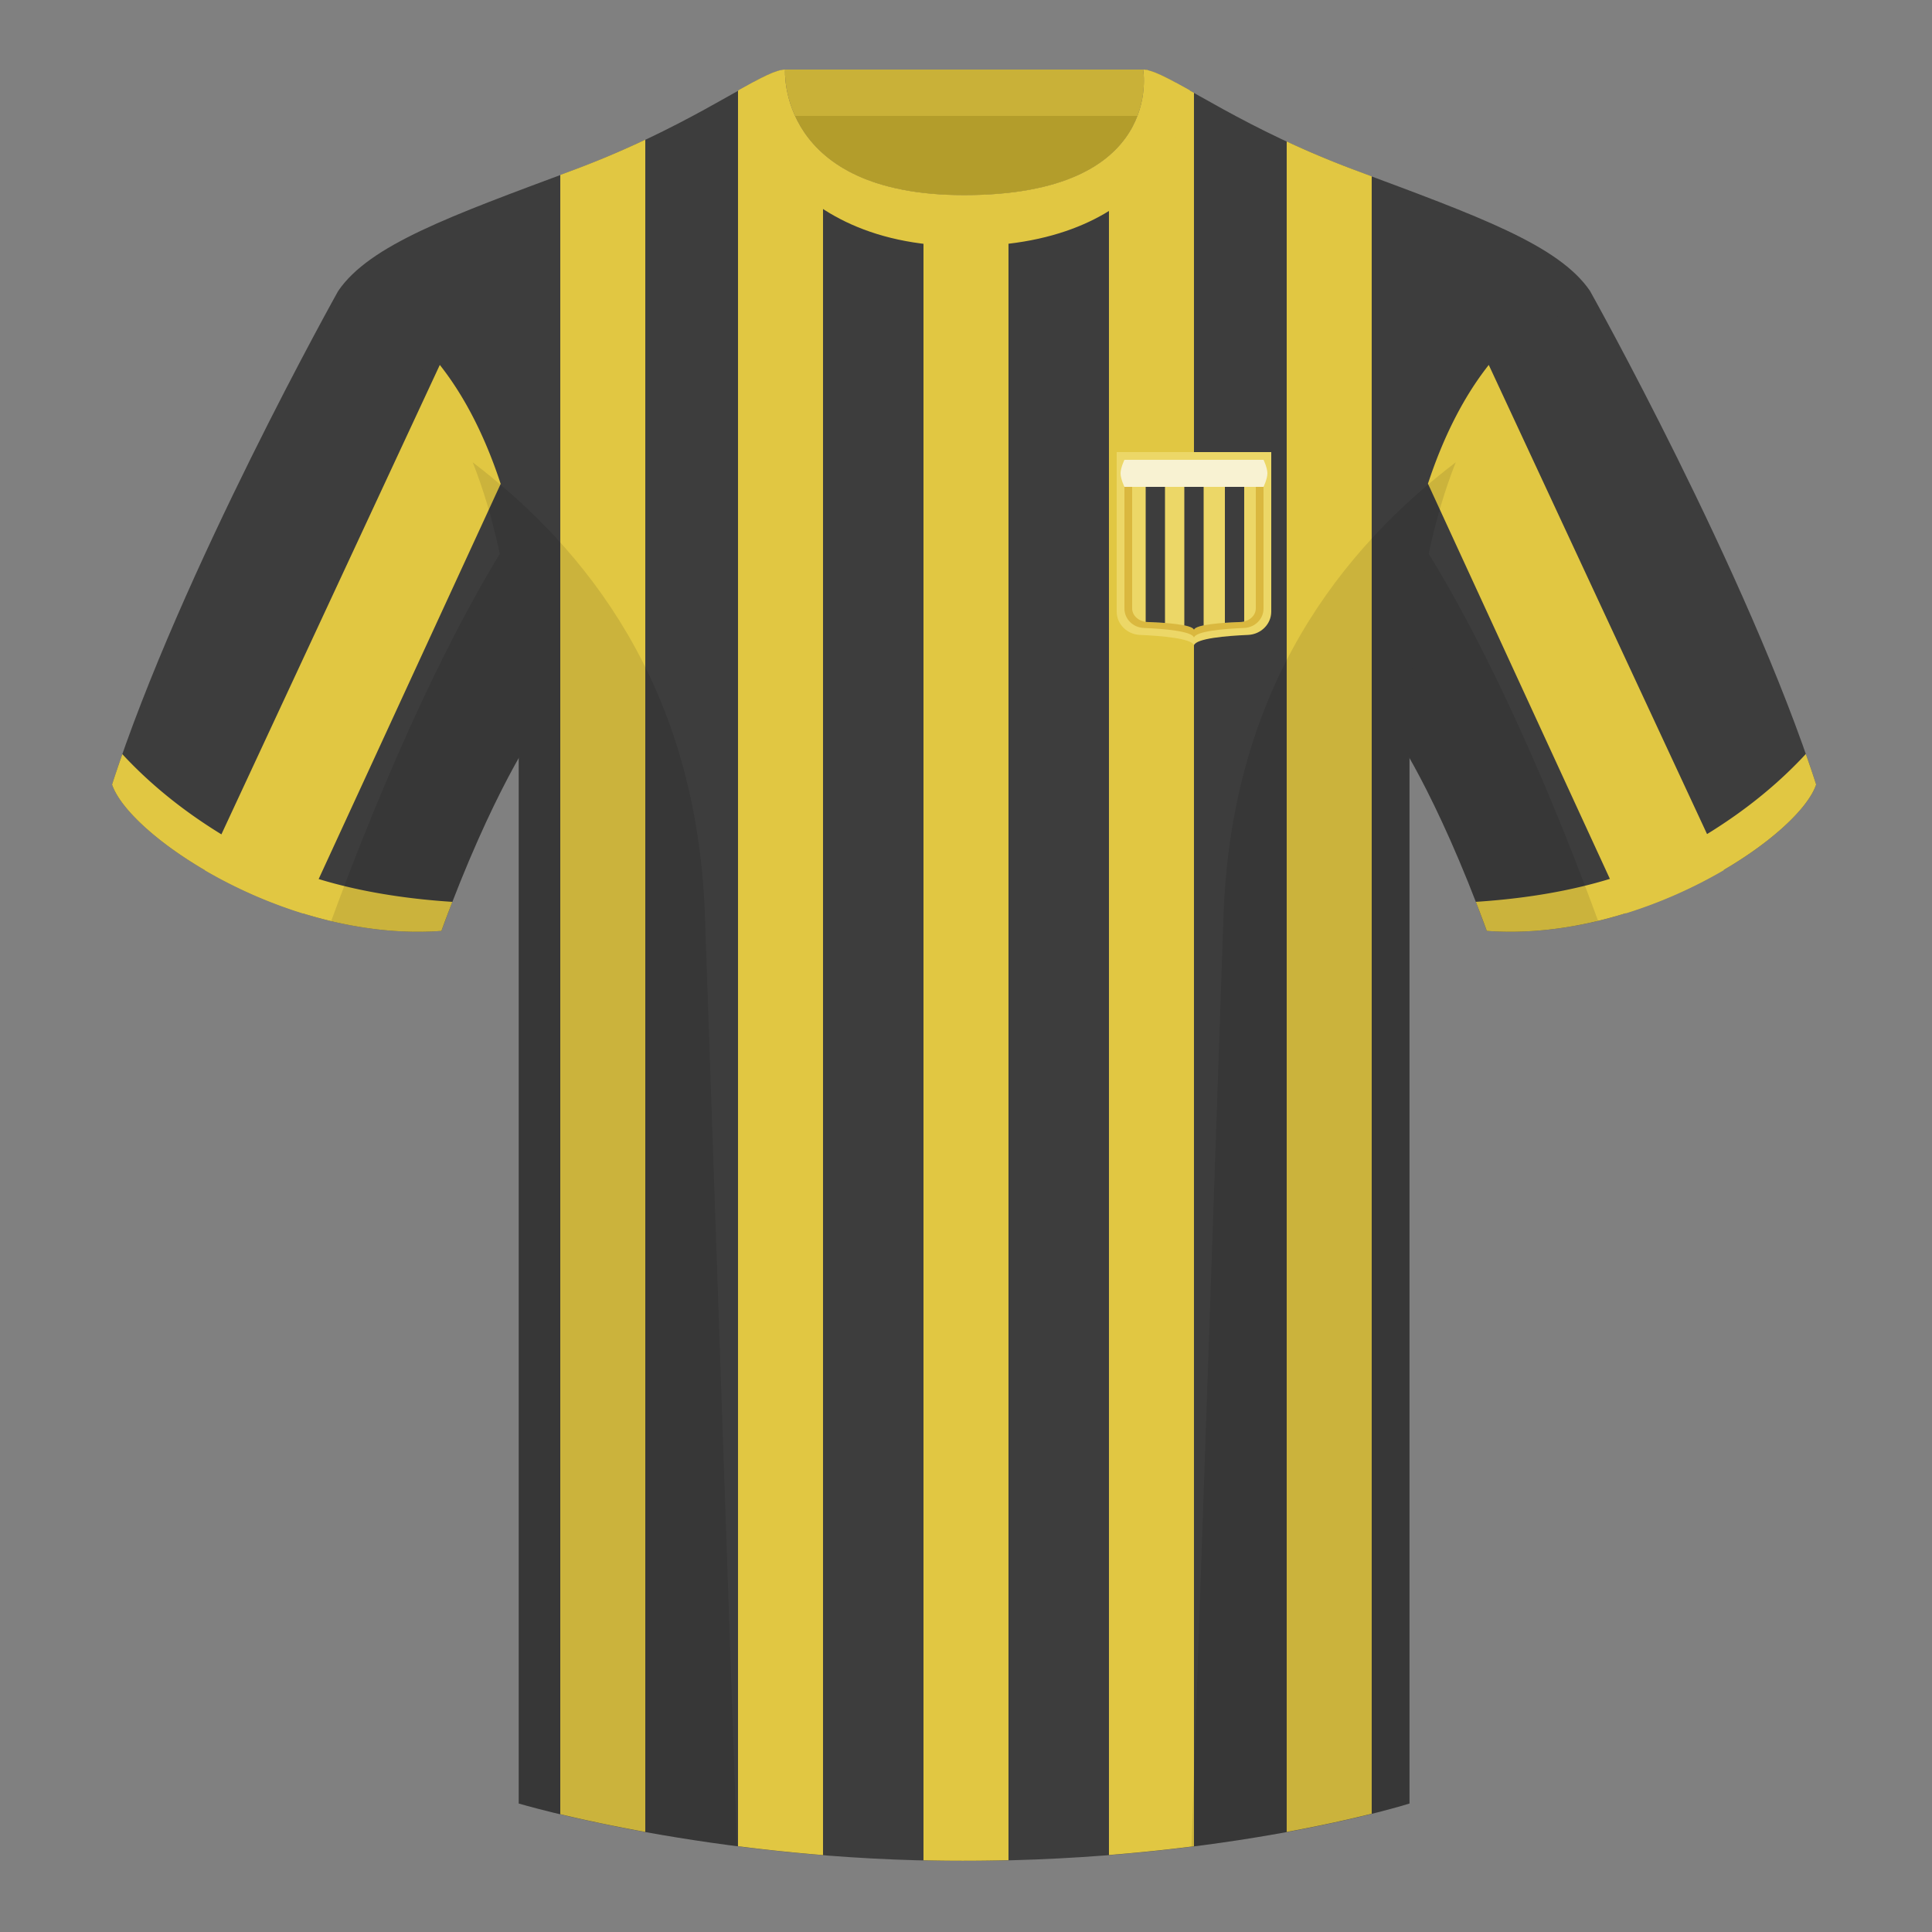 <?xml version="1.0" encoding="utf-8"?><svg width="500" height="500" viewBox="0 0 500 500" fill="none" xmlns="http://www.w3.org/2000/svg"><rect x="0" y="0" width="500" height="500" fill="#808080" stroke="none"/><path fill-rule="evenodd" clip-rule="evenodd" d="M203.003 109.223h93.644V21.928h-93.644v87.295z" fill="#B39D2B"/><path fill-rule="evenodd" clip-rule="evenodd" d="M203 30h94V18h-94v12z" fill="#C9B138"/><path fill-rule="evenodd" clip-rule="evenodd" d="M87.547 75.258S46.785 148.06 29 203.03c4.445 13.375 45.208 40.86 85.232 37.885 13.34-36.4 24.46-52 24.46-52S141.655 93.83 87.547 75.26zm323.926 0s40.763 72.801 58.547 127.771c-4.445 13.375-45.207 40.86-85.232 37.885-13.34-36.4-24.46-52-24.46-52s-2.963-95.085 51.145-113.655z" fill="#3D3D3D"/><path fill-rule="evenodd" clip-rule="evenodd" d="M249.514 57.706c-50.082 0-47.798-39.47-48.743-39.14-7.516 2.618-24.133 14.936-52.438 25.495-31.873 11.885-52.626 19.315-60.783 31.2 11.115 8.915 46.694 28.97 46.694 120.345v271.14s49.658 14.855 114.885 14.855c68.93 0 115.649-14.855 115.649-14.855v-271.14c0-91.375 35.579-111.43 46.699-120.345-8.156-11.885-28.909-19.315-60.782-31.2-28.36-10.577-44.982-22.92-52.478-25.509-.928-.32 4.177 39.154-48.703 39.154z" fill="#3D3D3D"/><path fill-rule="evenodd" clip-rule="evenodd" d="M167 36.153v437.946c-9.044-1.638-16.499-3.273-22-4.587V45.27l3.333-1.242A241.34 241.34 0 00167 36.153zm45.997 9.69v434.25a473.763 473.763 0 01-22-2.294V23.47c4.197-2.358 7.429-4.12 9.775-4.937.601-.21-.106 15.713 12.225 27.31zm48 11.13V481.42c-3.876.096-7.834.147-11.867.147-3.422 0-6.801-.041-10.133-.119V57.026c3.221.42 6.718.647 10.517.647 4.179 0 7.996-.247 11.483-.7zm48-32.96v453.799a469.758 469.758 0 01-22 2.261V46.089c12.511-11.62 10.626-27.776 11.22-27.572 2.525.873 6.085 2.852 10.78 5.497zm46 21.618v423.757c-5.351 1.336-12.781 3.025-22 4.717V36.608a240.939 240.939 0 0017.698 7.42l4.302 1.603zM113.823 94.44c7.056 8.938 12.121 19.734 15.753 30.785L78.378 236.38a123.106 123.106 0 01-25.39-11.186l60.835-130.755zm271.468 0l60.834 130.754a123.162 123.162 0 01-25.38 11.183l-51.192-111.198c3.631-11.035 8.691-21.813 15.738-30.74z" fill="#E1C742"/><path fill-rule="evenodd" clip-rule="evenodd" d="M467.35 195.13a337.992 337.992 0 012.668 7.899c-4.445 13.375-45.208 40.86-85.232 37.885a423.236 423.236 0 00-2.836-7.519c20.795-1.358 37.993-5.637 51.595-12.837 13.428-7.109 24.696-15.585 33.805-25.428zm-435.695.04c9.103 9.827 20.36 18.291 33.772 25.391 13.611 7.206 30.824 11.486 51.639 12.841a423.042 423.042 0 00-2.834 7.516c-40.024 2.975-80.787-24.51-85.232-37.885a339.518 339.518 0 012.655-7.863z" fill="#E1C742"/><path fill-rule="evenodd" clip-rule="evenodd" d="M195.09 21.211c3.689-1.981 6.365-3.181 8.086-3.181 0 0-2.185 32.495 46.335 32.495 52.217 0 46.335-32.495 46.335-32.495 1.785 0 4.598 1.29 8.505 3.405-7.175 24.48-25.349 36.721-54.523 36.721-29.264 0-47.51-12.315-54.738-36.945z" fill="#544B4B"/><path fill-rule="evenodd" clip-rule="evenodd" d="M307.852 23.345C302.08 20.105 298.124 18 295.844 18c0 0 5.882 32.495-46.335 32.495-48.521 0-46.336-32.495-46.336-32.495-2.279 0-6.235 2.105-12.002 5.345 0 0 7.368 40.38 58.403 40.38 51.478 0 58.278-35.895 58.278-40.38z" fill="#E1C742"/><path fill-rule="evenodd" clip-rule="evenodd" d="M413.584 238.323c-9.287 2.238-19.064 3.316-28.798 2.592-8.197-22.369-15.557-36.882-20.012-44.748v270.577s-21.102 6.71-55.867 11.111l-.544-.06c1.881-54.795 5.722-166.47 8.277-240.705 2.055-59.755 31.084-95.29 60.099-117.44-2.676 6.781-5.072 14.606-7 23.667 7.354 11.852 24.436 42.069 43.831 94.965l.014.041zM190.717 477.795c-34.248-4.401-56.477-11.051-56.477-11.051V196.172c-4.456 7.867-11.813 22.379-20.009 44.743-9.633.717-19.31-.332-28.511-2.523.005-.032.012-.065.02-.097 19.377-52.848 36.305-83.066 43.61-94.944-1.929-9.075-4.328-16.912-7.007-23.701 29.015 22.15 58.044 57.685 60.099 117.44 2.555 74.235 6.396 185.91 8.277 240.705h-.002z" fill="#000" fill-opacity=".1"/><path d="M289 117h40v41.287c0 3.249-2.686 5.885-5.996 6.028-5.682.246-13.433.907-14.004 2.685-.571-1.778-8.322-2.439-14.004-2.685-3.31-.143-5.996-2.779-5.996-6.028V117z" fill="#ECD767"/><path d="M291 119h36v38.503c0 2.702-2.236 4.896-4.995 5.01-5.141.211-12.477.808-13.005 2.487-.528-1.679-7.864-2.276-13.005-2.487-2.759-.114-4.995-2.308-4.995-5.01V119z" fill="#DAB83F"/><path d="M293 126h32v31.464c0 1.901-1.788 3.445-3.995 3.52-4.58.155-11.52.621-12.005 2.016-.485-1.395-7.425-1.861-12.005-2.016-2.207-.075-3.995-1.619-3.995-3.52V126z" fill="#ECD767"/><path d="M291 119h36s1 2.078 1 3.5c0 1.422-1 3.5-1 3.5h-36s-1-2.078-1-3.5c0-1.422 1-3.5 1-3.5z" fill="#F8F2D2"/><path d="M301.5 126h-5v34.941c.162.023.328.037.495.043 1.369.046 2.949.12 4.505.239V126zm10 35.851c-1.372.287-2.331.661-2.5 1.149-.169-.488-1.128-.862-2.5-1.149V126h5v35.851zm10.5-1.005a4.831 4.831 0 01-.995.138c-1.223.041-2.614.105-4.005.202V126h5v34.846z" fill="#3D3D3D"/></svg>